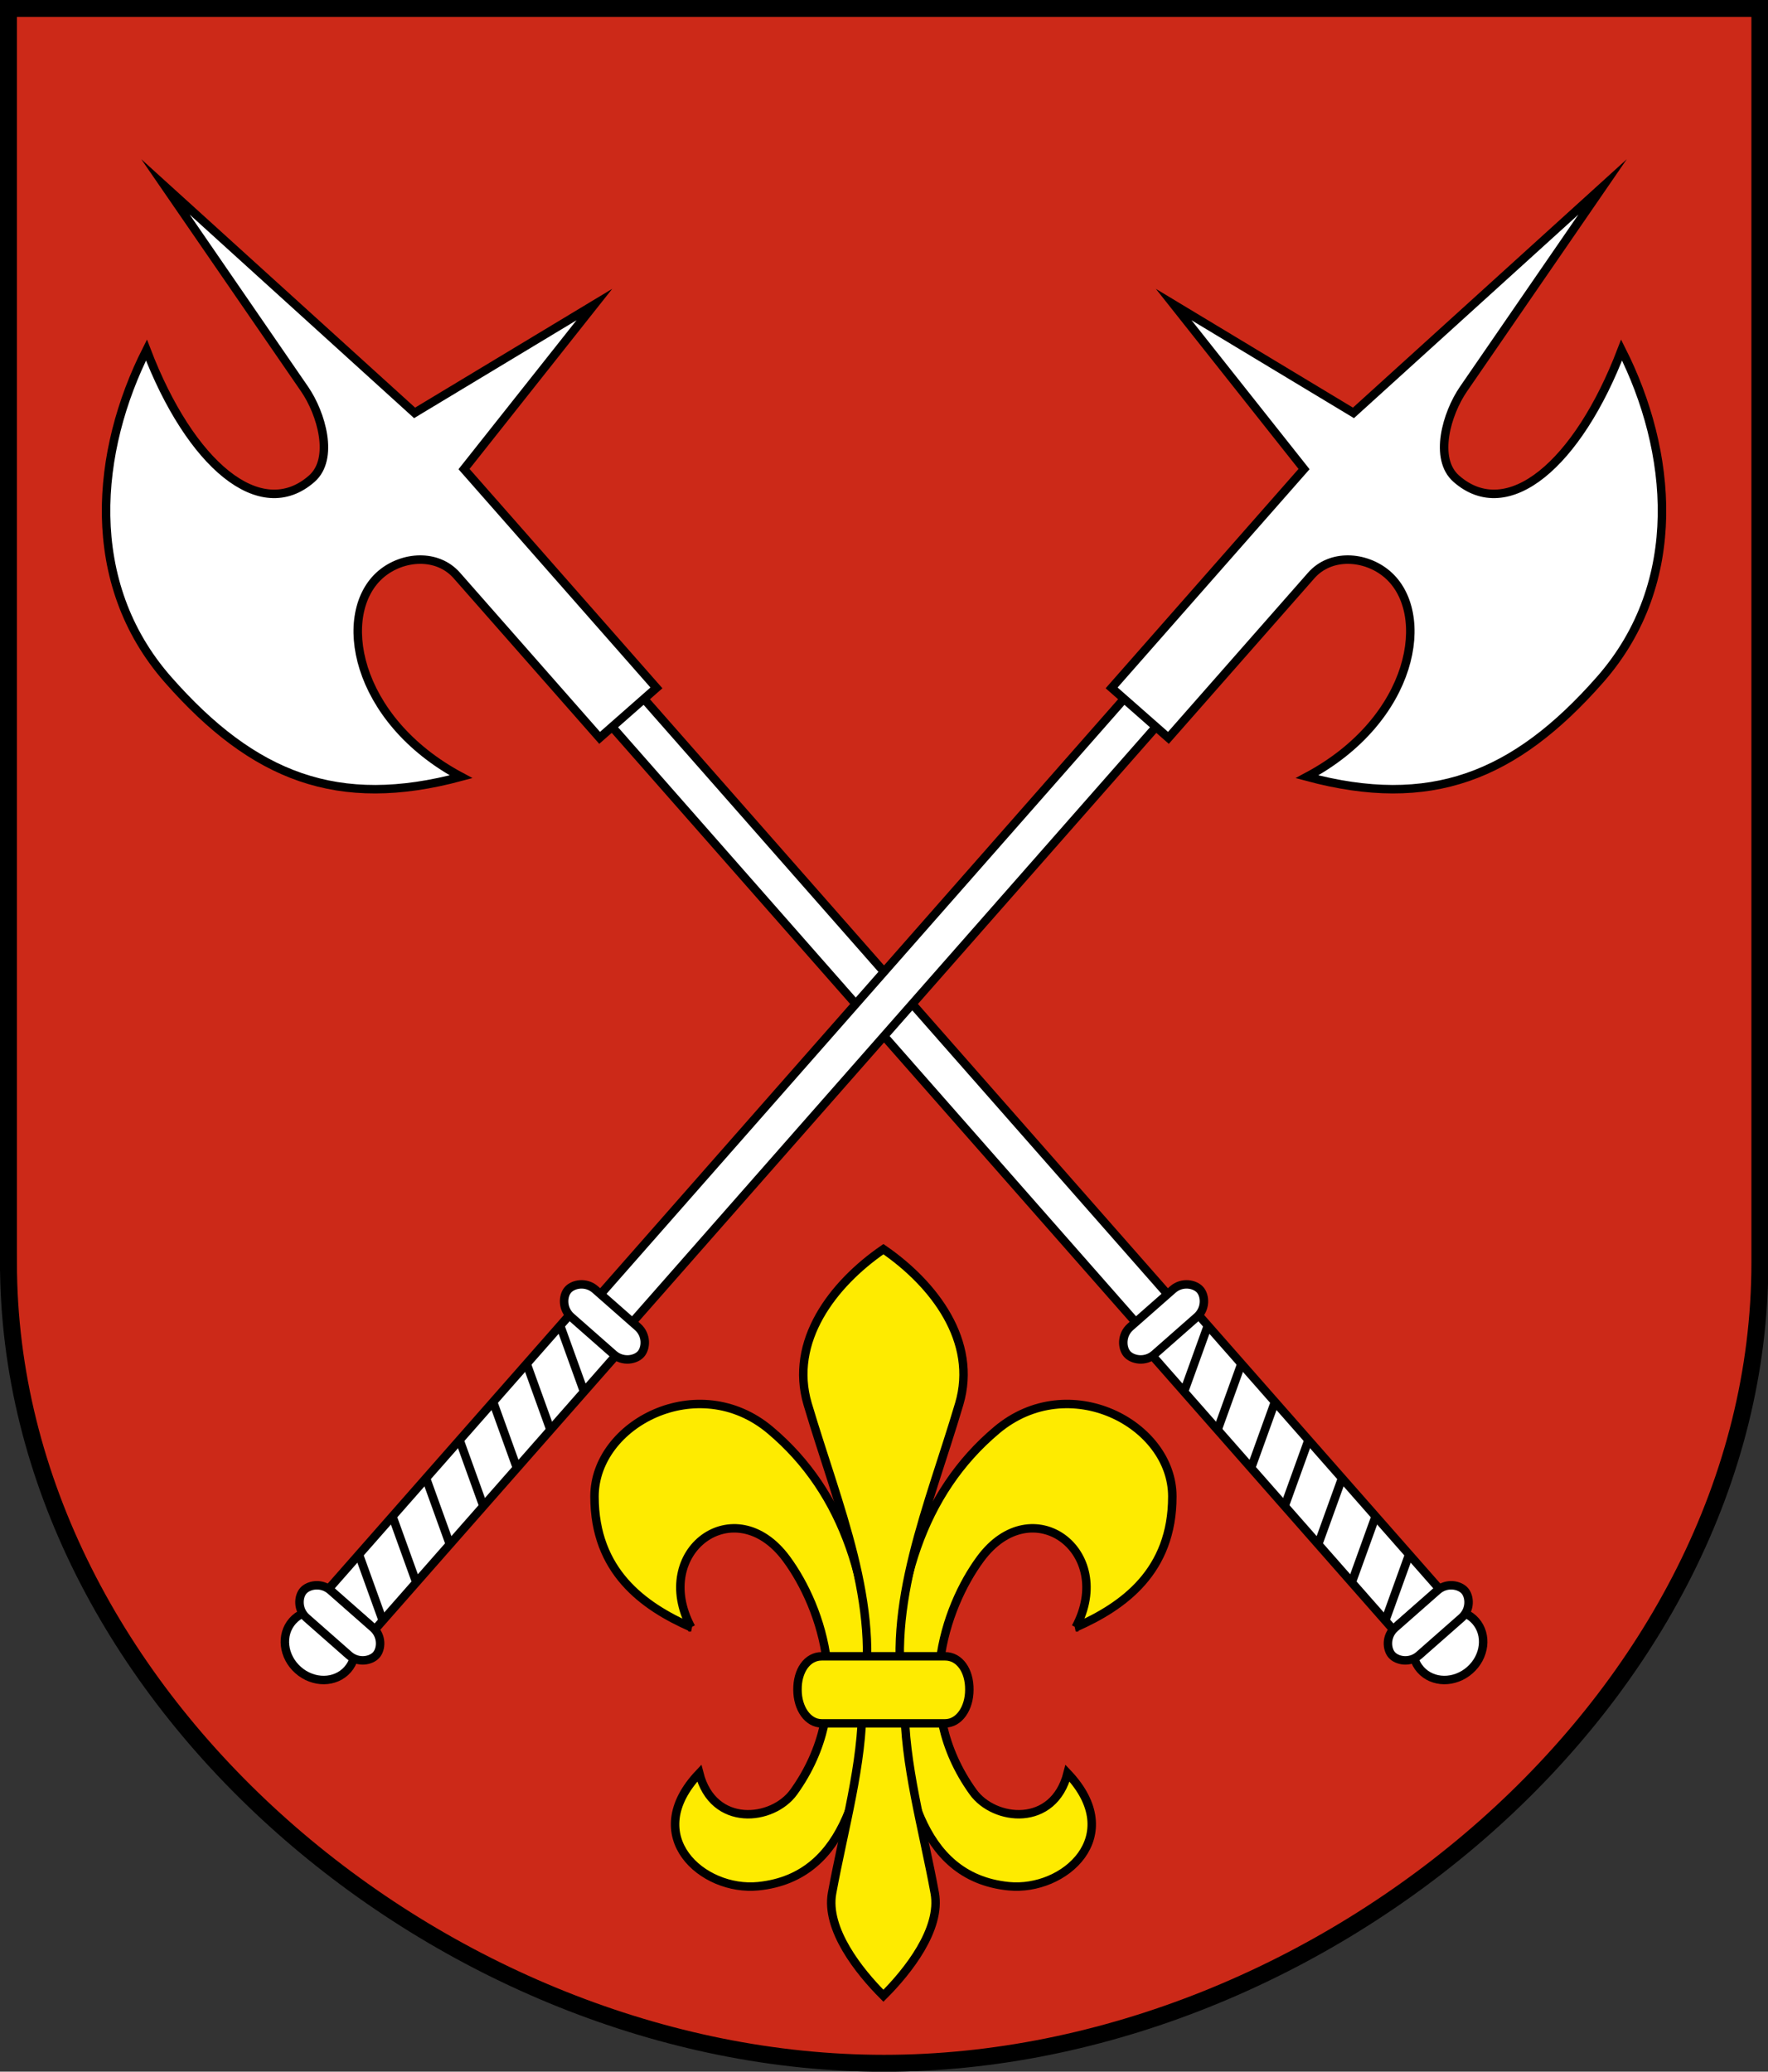 <?xml version="1.0" encoding="UTF-8" standalone="no"?>
<!-- Created with Inkscape (http://www.inkscape.org/) -->

<svg
   xmlns:dc="http://purl.org/dc/elements/1.1/"
   xmlns:cc="http://creativecommons.org/ns#"
   xmlns:rdf="http://www.w3.org/1999/02/22-rdf-syntax-ns#"
   xmlns:svg="http://www.w3.org/2000/svg"
   xmlns="http://www.w3.org/2000/svg"
   xmlns:sodipodi="http://sodipodi.sourceforge.net/DTD/sodipodi-0.dtd"
   xmlns:inkscape="http://www.inkscape.org/namespaces/inkscape"
   version="1.0"
   width="208.86"
   height="244.66"
   id="svg2780"
   inkscape:version="0.92.5 (2060ec1f9f, 2020-04-08)"
   sodipodi:docname="Boncourt-blazon.svg">
  <rect width="100%" height="100%" fill="#333333" stroke="none"/>
  <sodipodi:namedview
     pagecolor="#ffffff"
     bordercolor="#666666"
     borderopacity="1"
     objecttolerance="10"
     gridtolerance="10"
     guidetolerance="10"
     inkscape:pageopacity="0"
     inkscape:pageshadow="2"
     inkscape:window-width="3287"
     inkscape:window-height="1417"
     id="namedview25"
     showgrid="false"
     inkscape:zoom="8"
     inkscape:cx="65.378255"
     inkscape:cy="84.069751"
     inkscape:window-x="-8"
     inkscape:window-y="-8"
     inkscape:window-maximized="1"
     inkscape:current-layer="svg2780"
     inkscape:measure-start="104.255,149.787"
     inkscape:measure-end="104.255,126.383"
     showguides="false"
     inkscape:object-paths="true"
     inkscape:snap-intersection-paths="true">
    <sodipodi:guide
       position="49.362,126.17"
       orientation="0,45.957"
       id="guide7903"
       inkscape:locked="false" />
    <sodipodi:guide
       position="104.43,254.059"
       orientation="-73.124,0"
       id="guide7904"
       inkscape:locked="false" />
    <sodipodi:guide
       position="104.43,126.17"
       orientation="-117.49,103.438"
       id="guide7908"
       inkscape:locked="false" />
    <sodipodi:guide
       position="1,243.66"
       orientation="117.49,103.43"
       id="guide7912"
       inkscape:locked="false" />
    <sodipodi:guide
       position="-351.786,155.033"
       orientation="34.03,0"
       id="guide4695"
       inkscape:locked="false" />
  </sodipodi:namedview>
  <defs
     id="defs2782" />
  <g
     id="g5325"
     transform="translate(363.662,-68.09)">
    <path
       sodipodi:nodetypes="ccccccsscsccscc"
       inkscape:connector-curvature="0"
       d="m -262.48,159.161 h 4.468 V 124.745 l 24.395,-4.419 -24.395,-4.419 -4.468,-39.477 -3.43,28.776 c -0.414,3.475 -2.776,8.514 -6.35,8.514 -8.089,0 -9.681,-10.745 -4.633,-24.305 -12.318,4.946 -23.799,15.576 -23.799,30.912 0,15.328 4.937,24.804 18.419,31.467 -5.055,-13.458 1.684,-24.363 8.732,-24.211 3.326,0.071 6.593,2.549 6.593,6.035 V 159.161 h 4.468"
       style="opacity:1;fill:none;fill-opacity:1;stroke:#00ff00;stroke-width:1.002;stroke-miterlimit:11;stroke-dasharray:none;stroke-dashoffset:4.58;stroke-opacity:0.614"
       id="path4660-1-7-4" />
    <ellipse
       ry="4.335"
       rx="3.907"
       transform="rotate(90)"
       cy="262.48"
       cx="305.822"
       id="path4738-5"
       style="opacity:1;fill:none;fill-opacity:1;stroke:#00ff00;stroke-width:1;stroke-miterlimit:8;stroke-dasharray:none;stroke-dashoffset:4.58;stroke-opacity:0.614" />
    <path
       sodipodi:nodetypes="cccccc"
       inkscape:connector-curvature="0"
       d="m -264.985,158.421 v 96.38 h 2.506 2.506 v -96.38 z"
       style="opacity:1;fill:none;fill-opacity:1;stroke:#00ff00;stroke-width:1;stroke-miterlimit:8;stroke-dasharray:none;stroke-dashoffset:4.58;stroke-opacity:0.614"
       id="path4697-2-8" />
    <path
       sodipodi:nodetypes="cscccsccc"
       inkscape:connector-curvature="0"
       d="m -265.828,257.111 c -1.451,-0.007 -2.392,-1.231 -2.392,-2.155 0,-0.925 0.941,-2.148 2.392,-2.155 h 3.348 3.348 c 1.451,0.007 2.392,1.231 2.392,2.155 0,0.925 -0.941,2.148 -2.392,2.155 h -3.348 z"
       style="opacity:1;fill:none;fill-opacity:1;stroke:#00ff00;stroke-width:1;stroke-miterlimit:8;stroke-dasharray:none;stroke-dashoffset:4.58;stroke-opacity:0.614"
       id="path4703-2-4-4" />
    <path
       sodipodi:nodetypes="cccccc"
       inkscape:connector-curvature="0"
       d="m -266.113,255.762 v 44.371 h 3.634 3.634 v -44.371 z"
       style="opacity:1;fill:none;fill-opacity:1;stroke:#00ff00;stroke-width:1;stroke-miterlimit:8;stroke-dasharray:none;stroke-dashoffset:4.58;stroke-opacity:0.614"
       id="path4720-3-9" />
    <path
       sodipodi:nodetypes="cscccsccc"
       inkscape:connector-curvature="0"
       d="m -265.828,304.443 c -1.451,-0.007 -2.392,-1.231 -2.392,-2.155 0,-0.925 0.941,-2.148 2.392,-2.155 h 3.348 3.348 c 1.451,0.007 2.392,1.231 2.392,2.155 0,0.925 -0.941,2.148 -2.392,2.155 h -3.348 z"
       style="opacity:1;fill:none;fill-opacity:1;stroke:#00ff00;stroke-width:1;stroke-miterlimit:8;stroke-dasharray:none;stroke-dashoffset:4.58;stroke-opacity:0.614"
       id="path4703-2-0-1-4" />
    <path
       sodipodi:nodetypes="cc"
       inkscape:connector-curvature="0"
       id="path4764-3"
       d="m -258.846,258.736 -7.267,4"
       style="opacity:1;fill:none;fill-opacity:1;stroke:#00ff00;stroke-width:1;stroke-miterlimit:8;stroke-dasharray:none;stroke-dashoffset:4.58;stroke-opacity:0.614" />
    <path
       sodipodi:nodetypes="cc"
       inkscape:connector-curvature="0"
       id="path4764-1-0"
       d="m -258.846,264.736 -7.267,4"
       style="opacity:1;fill:none;fill-opacity:1;stroke:#00ff00;stroke-width:1;stroke-miterlimit:8;stroke-dasharray:none;stroke-dashoffset:4.58;stroke-opacity:0.614" />
    <path
       sodipodi:nodetypes="cc"
       inkscape:connector-curvature="0"
       id="path4764-4-86"
       d="m -258.846,270.736 -7.267,4"
       style="opacity:1;fill:none;fill-opacity:1;stroke:#00ff00;stroke-width:1;stroke-miterlimit:8;stroke-dasharray:none;stroke-dashoffset:4.58;stroke-opacity:0.614" />
    <path
       sodipodi:nodetypes="cc"
       inkscape:connector-curvature="0"
       id="path4764-0-2"
       d="m -258.846,276.736 -7.267,4"
       style="opacity:1;fill:none;fill-opacity:1;stroke:#00ff00;stroke-width:1;stroke-miterlimit:8;stroke-dasharray:none;stroke-dashoffset:4.58;stroke-opacity:0.614" />
    <path
       sodipodi:nodetypes="cc"
       inkscape:connector-curvature="0"
       id="path4764-8-5"
       d="m -258.846,282.736 -7.267,4"
       style="opacity:1;fill:none;fill-opacity:1;stroke:#00ff00;stroke-width:1;stroke-miterlimit:8;stroke-dasharray:none;stroke-dashoffset:4.58;stroke-opacity:0.614" />
    <path
       sodipodi:nodetypes="cc"
       inkscape:connector-curvature="0"
       id="path4764-1-9-1"
       d="m -258.846,288.736 -7.267,4"
       style="opacity:1;fill:none;fill-opacity:1;stroke:#00ff00;stroke-width:1;stroke-miterlimit:8;stroke-dasharray:none;stroke-dashoffset:4.58;stroke-opacity:0.614" />
    <path
       sodipodi:nodetypes="cc"
       inkscape:connector-curvature="0"
       id="path4764-4-8-0"
       d="m -258.846,294.736 -7.267,4"
       style="opacity:1;fill:none;fill-opacity:1;stroke:#00ff00;stroke-width:1;stroke-miterlimit:8;stroke-dasharray:none;stroke-dashoffset:4.58;stroke-opacity:0.614" />
  </g>
  <g
     id="g5027"
     transform="rotate(90,-94.408,309.612)">
    <path
       sodipodi:nodetypes="ccccccsscsccscc"
       inkscape:connector-curvature="0"
       d="m -312.95,118.49 v -4.468 h -34.416 l -4.419,-24.395 -4.419,24.395 -39.477,4.468 28.776,3.43 c 3.475,0.414 8.514,2.776 8.514,6.35 0,8.089 -10.745,9.681 -24.305,4.633 4.946,12.318 15.576,23.799 30.912,23.799 15.328,0 24.804,-4.937 31.467,-18.419 -13.458,5.055 -24.363,-1.684 -24.211,-8.732 0.071,-3.326 2.549,-6.593 6.035,-6.593 h 25.544 v -4.468"
       style="opacity:1;fill:none;fill-opacity:1;stroke:#00ff00;stroke-width:1.002;stroke-miterlimit:11;stroke-dasharray:none;stroke-dashoffset:4.58;stroke-opacity:0.614"
       id="path4660-1-7" />
    <circle
       r="3.907"
       cy="118.49"
       cx="-166.289"
       id="path4738"
       style="opacity:1;fill:none;fill-opacity:1;stroke:#00ff00;stroke-width:1;stroke-miterlimit:8;stroke-dasharray:none;stroke-dashoffset:4.58;stroke-opacity:0.614" />
    <path
       sodipodi:nodetypes="cccccc"
       inkscape:connector-curvature="0"
       d="m -313.69,120.748 h 96.38 v -2.258 -2.258 h -96.38 z"
       style="opacity:1;fill:none;fill-opacity:1;stroke:#00ff00;stroke-width:1;stroke-miterlimit:8;stroke-dasharray:none;stroke-dashoffset:4.58;stroke-opacity:0.614"
       id="path4697-2" />
    <path
       sodipodi:nodetypes="cscccsccc"
       inkscape:connector-curvature="0"
       d="m -215,121.507 c -0.007,1.308 -1.231,2.155 -2.155,2.155 -0.925,0 -2.148,-0.848 -2.155,-2.155 v -3.017 -3.017 c 0.007,-1.308 1.231,-2.155 2.155,-2.155 0.925,0 2.148,0.848 2.155,2.155 v 3.017 z"
       style="opacity:1;fill:none;fill-opacity:1;stroke:#00ff00;stroke-width:1;stroke-miterlimit:8;stroke-dasharray:none;stroke-dashoffset:4.58;stroke-opacity:0.614"
       id="path4703-2-4" />
    <path
       sodipodi:nodetypes="cccccc"
       inkscape:connector-curvature="0"
       d="m -216.35,121.764 h 44.371 v -3.275 -3.275 h -44.371 z"
       style="opacity:1;fill:none;fill-opacity:1;stroke:#00ff00;stroke-width:1;stroke-miterlimit:8;stroke-dasharray:none;stroke-dashoffset:4.58;stroke-opacity:0.614"
       id="path4720-3" />
    <path
       sodipodi:nodetypes="cscccsccc"
       inkscape:connector-curvature="0"
       d="m -167.668,121.507 c -0.007,1.308 -1.231,2.155 -2.155,2.155 -0.925,0 -2.148,-0.848 -2.155,-2.155 v -3.017 -3.017 c 0.007,-1.308 1.231,-2.155 2.155,-2.155 0.925,0 2.148,0.848 2.155,2.155 v 3.017 z"
       style="opacity:1;fill:none;fill-opacity:1;stroke:#00ff00;stroke-width:1;stroke-miterlimit:8;stroke-dasharray:none;stroke-dashoffset:4.58;stroke-opacity:0.614"
       id="path4703-2-0-1" />
    <path
       sodipodi:nodetypes="cc"
       inkscape:connector-curvature="0"
       id="path4764"
       d="m -213.375,115.215 4,6.549"
       style="opacity:1;fill:none;fill-opacity:1;stroke:#00ff00;stroke-width:1;stroke-miterlimit:8;stroke-dasharray:none;stroke-dashoffset:4.58;stroke-opacity:0.614" />
    <path
       sodipodi:nodetypes="cc"
       inkscape:connector-curvature="0"
       id="path4764-1"
       d="m -207.375,115.215 4,6.549"
       style="opacity:1;fill:none;fill-opacity:1;stroke:#00ff00;stroke-width:1;stroke-miterlimit:8;stroke-dasharray:none;stroke-dashoffset:4.58;stroke-opacity:0.614" />
    <path
       sodipodi:nodetypes="cc"
       inkscape:connector-curvature="0"
       id="path4764-4"
       d="m -201.375,115.215 4,6.549"
       style="opacity:1;fill:none;fill-opacity:1;stroke:#00ff00;stroke-width:1;stroke-miterlimit:8;stroke-dasharray:none;stroke-dashoffset:4.58;stroke-opacity:0.614" />
    <path
       sodipodi:nodetypes="cc"
       inkscape:connector-curvature="0"
       id="path4764-0"
       d="m -195.375,115.215 4,6.549"
       style="opacity:1;fill:none;fill-opacity:1;stroke:#00ff00;stroke-width:1;stroke-miterlimit:8;stroke-dasharray:none;stroke-dashoffset:4.58;stroke-opacity:0.614" />
    <path
       sodipodi:nodetypes="cc"
       inkscape:connector-curvature="0"
       id="path4764-8"
       d="m -189.375,115.215 4,6.549"
       style="opacity:1;fill:none;fill-opacity:1;stroke:#00ff00;stroke-width:1;stroke-miterlimit:8;stroke-dasharray:none;stroke-dashoffset:4.58;stroke-opacity:0.614" />
    <path
       sodipodi:nodetypes="cc"
       inkscape:connector-curvature="0"
       id="path4764-1-9"
       d="m -183.375,115.215 4,6.549"
       style="opacity:1;fill:none;fill-opacity:1;stroke:#00ff00;stroke-width:1;stroke-miterlimit:8;stroke-dasharray:none;stroke-dashoffset:4.58;stroke-opacity:0.614" />
    <path
       sodipodi:nodetypes="cc"
       inkscape:connector-curvature="0"
       id="path4764-4-8"
       d="m -177.375,115.215 4,6.549"
       style="opacity:1;fill:none;fill-opacity:1;stroke:#00ff00;stroke-width:1;stroke-miterlimit:8;stroke-dasharray:none;stroke-dashoffset:4.58;stroke-opacity:0.614" />
  </g>
  <path
     id="path4212-6"
     style="fill:#cc2918;fill-opacity:1;fill-rule:evenodd;stroke:#000000;stroke-width:2;stroke-linecap:butt;stroke-miterlimit:4;stroke-dashoffset:0;stroke-opacity:1;stroke-dasharray:none"
     d="M 1,149.104 V 1 H 207.9 V 149.104 c 0,51.445 -51.754,94.568 -103.469,94.568 -51.715,0 -103.43,-43.123 -103.43,-94.568 z"
     inkscape:connector-curvature="0"
     sodipodi:nodetypes="sccscs" />
  <g
     transform="matrix(1.089,0,0,1.089,-485.067,255.519)"
     id="g11630"
     style="stroke:#000000;stroke-width:0.918;stroke-opacity:1">
    <path
       sodipodi:nodetypes="csscscssc"
       inkscape:connector-curvature="0"
       id="path11591-9"
       d="m 562.116,-58.156 c 5.201,-2.296 10.482,-6.074 10.482,-14.192 0,-7.892 -11.244,-13.764 -19.055,-7.198 -8.13,6.834 -11.27,17.119 -10.96,29.698 0.948,7.674 2.206,18.761 12.259,19.767 6.027,0.603 12.873,-5.426 6.391,-12.254 -1.517,5.926 -7.965,5.217 -10.253,2.033 -6.733,-9.369 -3.101,-19.992 0.795,-25.279 5.608,-7.609 14.762,-0.831 10.341,7.425 z"
       style="opacity:1;fill:#feeb00;fill-opacity:1;stroke:#000000;stroke-width:0.918;stroke-miterlimit:4;stroke-dasharray:none;stroke-dashoffset:4.58;stroke-opacity:1" />
    <path
       sodipodi:nodetypes="csscscssc"
       inkscape:connector-curvature="0"
       id="path11591-3"
       d="m 520.396,-58.156 c -5.201,-2.296 -10.482,-6.074 -10.482,-14.192 0,-7.892 11.244,-13.764 19.055,-7.198 8.13,6.834 11.27,17.119 10.96,29.698 -0.948,7.674 -2.206,18.761 -12.259,19.767 -6.027,0.603 -12.873,-5.426 -6.391,-12.254 1.517,5.926 7.965,5.217 10.253,2.033 6.733,-9.369 3.101,-19.992 -0.795,-25.279 -5.608,-7.609 -14.762,-0.831 -10.341,7.425 z"
       style="opacity:1;fill:#feeb00;fill-opacity:1;stroke:#000000;stroke-width:0.918;stroke-miterlimit:4;stroke-dasharray:none;stroke-dashoffset:4.58;stroke-opacity:1" />
    <path
       sodipodi:nodetypes="scscscscs"
       inkscape:connector-curvature="0"
       d="m 546.824,-29.341 c -1.273,-6.948 -3.345,-14.088 -3.27,-20.594 -2.131,-10.515 2.656,-21.422 5.922,-32.439 2.01,-6.78 -2.692,-12.994 -8.22,-16.794 -5.528,3.8 -10.23,10.014 -8.22,16.794 3.266,11.016 8.053,21.924 5.922,32.439 0.074,6.506 -1.997,13.646 -3.27,20.594 -0.717,3.913 2.926,8.501 5.568,11.137 2.643,-2.636 6.286,-7.224 5.568,-11.137 z"
       style="opacity:1;fill:#feeb00;fill-opacity:1;stroke:#000000;stroke-width:0.918;stroke-miterlimit:4;stroke-dasharray:none;stroke-dashoffset:4.58;stroke-opacity:1"
       id="path11583-79" />
    <path
       sodipodi:nodetypes="scscscscs"
       inkscape:connector-curvature="0"
       d="m 534.562,-55.015 c -1.576,0 -2.655,1.576 -2.627,3.636 0,1.999 1.109,3.636 2.627,3.636 l 6.694,-2e-6 6.694,-2e-6 c 1.519,0 2.627,-1.637 2.627,-3.636 0.028,-2.06 -1.051,-3.636 -2.627,-3.636 l -6.694,2e-6 z"
       style="opacity:1;fill:#feeb00;fill-opacity:1;stroke:#000000;stroke-width:0.918;stroke-miterlimit:4;stroke-dasharray:none;stroke-dashoffset:4.58;stroke-opacity:1"
       id="path11589-3" />
  </g>
  <g
     transform="translate(377.791,-71.575)"
     id="g5325-8-9"
     style="fill:#ffffff;fill-opacity:1;stroke:#000000;stroke-opacity:1">
    <g
       id="g5394-1"
       transform="rotate(-41.337,-287.541,211.963)"
       inkscape:transform-center-x="-74.33425"
       inkscape:transform-center-y="88.086594"
       style="fill:#ffffff;fill-opacity:1;stroke:#000000;stroke-opacity:1">
      <path
         id="path4697-2-8-0-2"
         style="opacity:1;fill:#ffffff;fill-opacity:1;stroke:#000000;stroke-width:1;stroke-miterlimit:8;stroke-dasharray:none;stroke-dashoffset:4.58;stroke-opacity:1"
         d="m -264.985,158.421 v 96.38 h 2.506 2.506 v -96.38 z"
         inkscape:connector-curvature="0"
         sodipodi:nodetypes="cccccc" />
      <path
         id="path4660-1-7-4-5-1"
         style="opacity:1;fill:#ffffff;fill-opacity:1;stroke:#000000;stroke-width:1.002;stroke-miterlimit:11;stroke-dasharray:none;stroke-dashoffset:4.58;stroke-opacity:1"
         d="m -262.48,159.161 h 4.468 V 124.745 l 24.395,-4.419 -24.395,-4.419 -4.468,-39.477 -3.43,28.776 c -0.414,3.475 -2.776,8.514 -6.35,8.514 -8.089,0 -9.681,-10.745 -4.633,-24.305 -12.318,4.946 -23.799,15.576 -23.799,30.912 0,15.328 4.937,24.804 18.419,31.467 -5.055,-13.458 1.684,-24.363 8.732,-24.211 3.326,0.071 6.593,2.549 6.593,6.035 V 159.161 h 4.468"
         inkscape:connector-curvature="0"
         sodipodi:nodetypes="ccccccsscsccscc" />
      <ellipse
         style="opacity:1;fill:#ffffff;fill-opacity:1;stroke:#000000;stroke-width:1;stroke-miterlimit:8;stroke-dasharray:none;stroke-dashoffset:4.58;stroke-opacity:1"
         id="path4738-5-7-9"
         cx="305.822"
         cy="262.48"
         transform="rotate(90)"
         rx="3.907"
         ry="4.335" />
      <path
         id="path4720-3-9-5-8"
         style="opacity:1;fill:#ffffff;fill-opacity:1;stroke:#000000;stroke-width:1;stroke-miterlimit:8;stroke-dasharray:none;stroke-dashoffset:4.58;stroke-opacity:1"
         d="m -266.113,255.762 v 44.371 h 3.634 3.634 v -44.371 z"
         inkscape:connector-curvature="0"
         sodipodi:nodetypes="cccccc" />
      <path
         id="path4703-2-0-1-4-3-7"
         style="opacity:1;fill:#ffffff;fill-opacity:1;stroke:#000000;stroke-width:1;stroke-miterlimit:8;stroke-dasharray:none;stroke-dashoffset:4.58;stroke-opacity:1"
         d="m -265.828,304.443 c -1.451,-0.007 -2.392,-1.231 -2.392,-2.155 0,-0.925 0.941,-2.148 2.392,-2.155 h 3.348 3.348 c 1.451,0.007 2.392,1.231 2.392,2.155 0,0.925 -0.941,2.148 -2.392,2.155 h -3.348 z"
         inkscape:connector-curvature="0"
         sodipodi:nodetypes="cscccsccc" />
      <path
         style="opacity:1;fill:#ffffff;fill-opacity:1;stroke:#000000;stroke-width:1;stroke-miterlimit:8;stroke-dasharray:none;stroke-dashoffset:4.58;stroke-opacity:1"
         d="m -258.846,258.736 -7.267,4"
         id="path4764-3-8-1"
         inkscape:connector-curvature="0"
         sodipodi:nodetypes="cc" />
      <path
         style="opacity:1;fill:#ffffff;fill-opacity:1;stroke:#000000;stroke-width:1;stroke-miterlimit:8;stroke-dasharray:none;stroke-dashoffset:4.58;stroke-opacity:1"
         d="m -258.846,264.736 -7.267,4"
         id="path4764-1-0-7-1"
         inkscape:connector-curvature="0"
         sodipodi:nodetypes="cc" />
      <path
         style="opacity:1;fill:#ffffff;fill-opacity:1;stroke:#000000;stroke-width:1;stroke-miterlimit:8;stroke-dasharray:none;stroke-dashoffset:4.58;stroke-opacity:1"
         d="m -258.846,270.736 -7.267,4"
         id="path4764-4-86-8-7"
         inkscape:connector-curvature="0"
         sodipodi:nodetypes="cc" />
      <path
         style="opacity:1;fill:#ffffff;fill-opacity:1;stroke:#000000;stroke-width:1;stroke-miterlimit:8;stroke-dasharray:none;stroke-dashoffset:4.58;stroke-opacity:1"
         d="m -258.846,276.736 -7.267,4"
         id="path4764-0-2-5-1"
         inkscape:connector-curvature="0"
         sodipodi:nodetypes="cc" />
      <path
         style="opacity:1;fill:#ffffff;fill-opacity:1;stroke:#000000;stroke-width:1;stroke-miterlimit:8;stroke-dasharray:none;stroke-dashoffset:4.58;stroke-opacity:1"
         d="m -258.846,282.736 -7.267,4"
         id="path4764-8-5-4-8"
         inkscape:connector-curvature="0"
         sodipodi:nodetypes="cc" />
      <path
         style="opacity:1;fill:#ffffff;fill-opacity:1;stroke:#000000;stroke-width:1;stroke-miterlimit:8;stroke-dasharray:none;stroke-dashoffset:4.58;stroke-opacity:1"
         d="m -258.846,288.736 -7.267,4"
         id="path4764-1-9-1-6-8"
         inkscape:connector-curvature="0"
         sodipodi:nodetypes="cc" />
      <path
         style="opacity:1;fill:#ffffff;fill-opacity:1;stroke:#000000;stroke-width:1;stroke-miterlimit:8;stroke-dasharray:none;stroke-dashoffset:4.58;stroke-opacity:1"
         d="m -258.846,294.736 -7.267,4"
         id="path4764-4-8-0-2-8"
         inkscape:connector-curvature="0"
         sodipodi:nodetypes="cc" />
      <path
         id="path4703-2-4-4-0-6"
         style="opacity:1;fill:#ffffff;fill-opacity:1;stroke:#000000;stroke-width:1;stroke-miterlimit:8;stroke-dasharray:none;stroke-dashoffset:4.58;stroke-opacity:1"
         d="m -265.828,257.111 c -1.451,-0.007 -2.392,-1.231 -2.392,-2.155 0,-0.925 0.941,-2.148 2.392,-2.155 h 3.348 3.348 c 1.451,0.007 2.392,1.231 2.392,2.155 0,0.925 -0.941,2.148 -2.392,2.155 h -3.348 z"
         inkscape:connector-curvature="0"
         sodipodi:nodetypes="cscccsccc" />
    </g>
  </g>
  <g
     transform="matrix(-1,0,0,1,-168.924,-71.575)"
     id="g5325-8-9-1"
     style="fill:#ffffff;fill-opacity:1;stroke:#000000;stroke-opacity:1">
    <g
       id="g5394-1-7"
       transform="rotate(-41.337,-287.541,211.963)"
       inkscape:transform-center-x="-74.33425"
       inkscape:transform-center-y="88.086594"
       style="fill:#ffffff;fill-opacity:1;stroke:#000000;stroke-opacity:1">
      <path
         id="path4697-2-8-0-2-0"
         style="opacity:1;fill:#ffffff;fill-opacity:1;stroke:#000000;stroke-width:1;stroke-miterlimit:8;stroke-dasharray:none;stroke-dashoffset:4.58;stroke-opacity:1"
         d="m -264.985,158.421 v 96.38 h 2.506 2.506 v -96.38 z"
         inkscape:connector-curvature="0"
         sodipodi:nodetypes="cccccc" />
      <path
         id="path4660-1-7-4-5-1-9"
         style="opacity:1;fill:#ffffff;fill-opacity:1;stroke:#000000;stroke-width:1.002;stroke-miterlimit:11;stroke-dasharray:none;stroke-dashoffset:4.58;stroke-opacity:1"
         d="m -262.48,159.161 h 4.468 V 124.745 l 24.395,-4.419 -24.395,-4.419 -4.468,-39.477 -3.43,28.776 c -0.414,3.475 -2.776,8.514 -6.35,8.514 -8.089,0 -9.681,-10.745 -4.633,-24.305 -12.318,4.946 -23.799,15.576 -23.799,30.912 0,15.328 4.937,24.804 18.419,31.467 -5.055,-13.458 1.684,-24.363 8.732,-24.211 3.326,0.071 6.593,2.549 6.593,6.035 V 159.161 h 4.468"
         inkscape:connector-curvature="0"
         sodipodi:nodetypes="ccccccsscsccscc" />
      <ellipse
         style="opacity:1;fill:#ffffff;fill-opacity:1;stroke:#000000;stroke-width:1;stroke-miterlimit:8;stroke-dasharray:none;stroke-dashoffset:4.58;stroke-opacity:1"
         id="path4738-5-7-9-2"
         cx="305.822"
         cy="262.48"
         transform="rotate(90)"
         rx="3.907"
         ry="4.335" />
      <path
         id="path4720-3-9-5-8-2"
         style="opacity:1;fill:#ffffff;fill-opacity:1;stroke:#000000;stroke-width:1;stroke-miterlimit:8;stroke-dasharray:none;stroke-dashoffset:4.58;stroke-opacity:1"
         d="m -266.113,255.762 v 44.371 h 3.634 3.634 v -44.371 z"
         inkscape:connector-curvature="0"
         sodipodi:nodetypes="cccccc" />
      <path
         id="path4703-2-0-1-4-3-7-9"
         style="opacity:1;fill:#ffffff;fill-opacity:1;stroke:#000000;stroke-width:1;stroke-miterlimit:8;stroke-dasharray:none;stroke-dashoffset:4.58;stroke-opacity:1"
         d="m -265.828,304.443 c -1.451,-0.007 -2.392,-1.231 -2.392,-2.155 0,-0.925 0.941,-2.148 2.392,-2.155 h 3.348 3.348 c 1.451,0.007 2.392,1.231 2.392,2.155 0,0.925 -0.941,2.148 -2.392,2.155 h -3.348 z"
         inkscape:connector-curvature="0"
         sodipodi:nodetypes="cscccsccc" />
      <path
         style="opacity:1;fill:#ffffff;fill-opacity:1;stroke:#000000;stroke-width:1;stroke-miterlimit:8;stroke-dasharray:none;stroke-dashoffset:4.58;stroke-opacity:1"
         d="m -258.846,258.736 -7.267,4"
         id="path4764-3-8-1-0"
         inkscape:connector-curvature="0"
         sodipodi:nodetypes="cc" />
      <path
         style="opacity:1;fill:#ffffff;fill-opacity:1;stroke:#000000;stroke-width:1;stroke-miterlimit:8;stroke-dasharray:none;stroke-dashoffset:4.58;stroke-opacity:1"
         d="m -258.846,264.736 -7.267,4"
         id="path4764-1-0-7-1-3"
         inkscape:connector-curvature="0"
         sodipodi:nodetypes="cc" />
      <path
         style="opacity:1;fill:#ffffff;fill-opacity:1;stroke:#000000;stroke-width:1;stroke-miterlimit:8;stroke-dasharray:none;stroke-dashoffset:4.58;stroke-opacity:1"
         d="m -258.846,270.736 -7.267,4"
         id="path4764-4-86-8-7-9"
         inkscape:connector-curvature="0"
         sodipodi:nodetypes="cc" />
      <path
         style="opacity:1;fill:#ffffff;fill-opacity:1;stroke:#000000;stroke-width:1;stroke-miterlimit:8;stroke-dasharray:none;stroke-dashoffset:4.58;stroke-opacity:1"
         d="m -258.846,276.736 -7.267,4"
         id="path4764-0-2-5-1-4"
         inkscape:connector-curvature="0"
         sodipodi:nodetypes="cc" />
      <path
         style="opacity:1;fill:#ffffff;fill-opacity:1;stroke:#000000;stroke-width:1;stroke-miterlimit:8;stroke-dasharray:none;stroke-dashoffset:4.58;stroke-opacity:1"
         d="m -258.846,282.736 -7.267,4"
         id="path4764-8-5-4-8-5"
         inkscape:connector-curvature="0"
         sodipodi:nodetypes="cc" />
      <path
         style="opacity:1;fill:#ffffff;fill-opacity:1;stroke:#000000;stroke-width:1;stroke-miterlimit:8;stroke-dasharray:none;stroke-dashoffset:4.58;stroke-opacity:1"
         d="m -258.846,288.736 -7.267,4"
         id="path4764-1-9-1-6-8-6"
         inkscape:connector-curvature="0"
         sodipodi:nodetypes="cc" />
      <path
         style="opacity:1;fill:#ffffff;fill-opacity:1;stroke:#000000;stroke-width:1;stroke-miterlimit:8;stroke-dasharray:none;stroke-dashoffset:4.58;stroke-opacity:1"
         d="m -258.846,294.736 -7.267,4"
         id="path4764-4-8-0-2-8-5"
         inkscape:connector-curvature="0"
         sodipodi:nodetypes="cc" />
      <path
         id="path4703-2-4-4-0-6-3"
         style="opacity:1;fill:#ffffff;fill-opacity:1;stroke:#000000;stroke-width:1;stroke-miterlimit:8;stroke-dasharray:none;stroke-dashoffset:4.58;stroke-opacity:1"
         d="m -265.828,257.111 c -1.451,-0.007 -2.392,-1.231 -2.392,-2.155 0,-0.925 0.941,-2.148 2.392,-2.155 h 3.348 3.348 c 1.451,0.007 2.392,1.231 2.392,2.155 0,0.925 -0.941,2.148 -2.392,2.155 h -3.348 z"
         inkscape:connector-curvature="0"
         sodipodi:nodetypes="cscccsccc" />
    </g>
  </g>
</svg>
